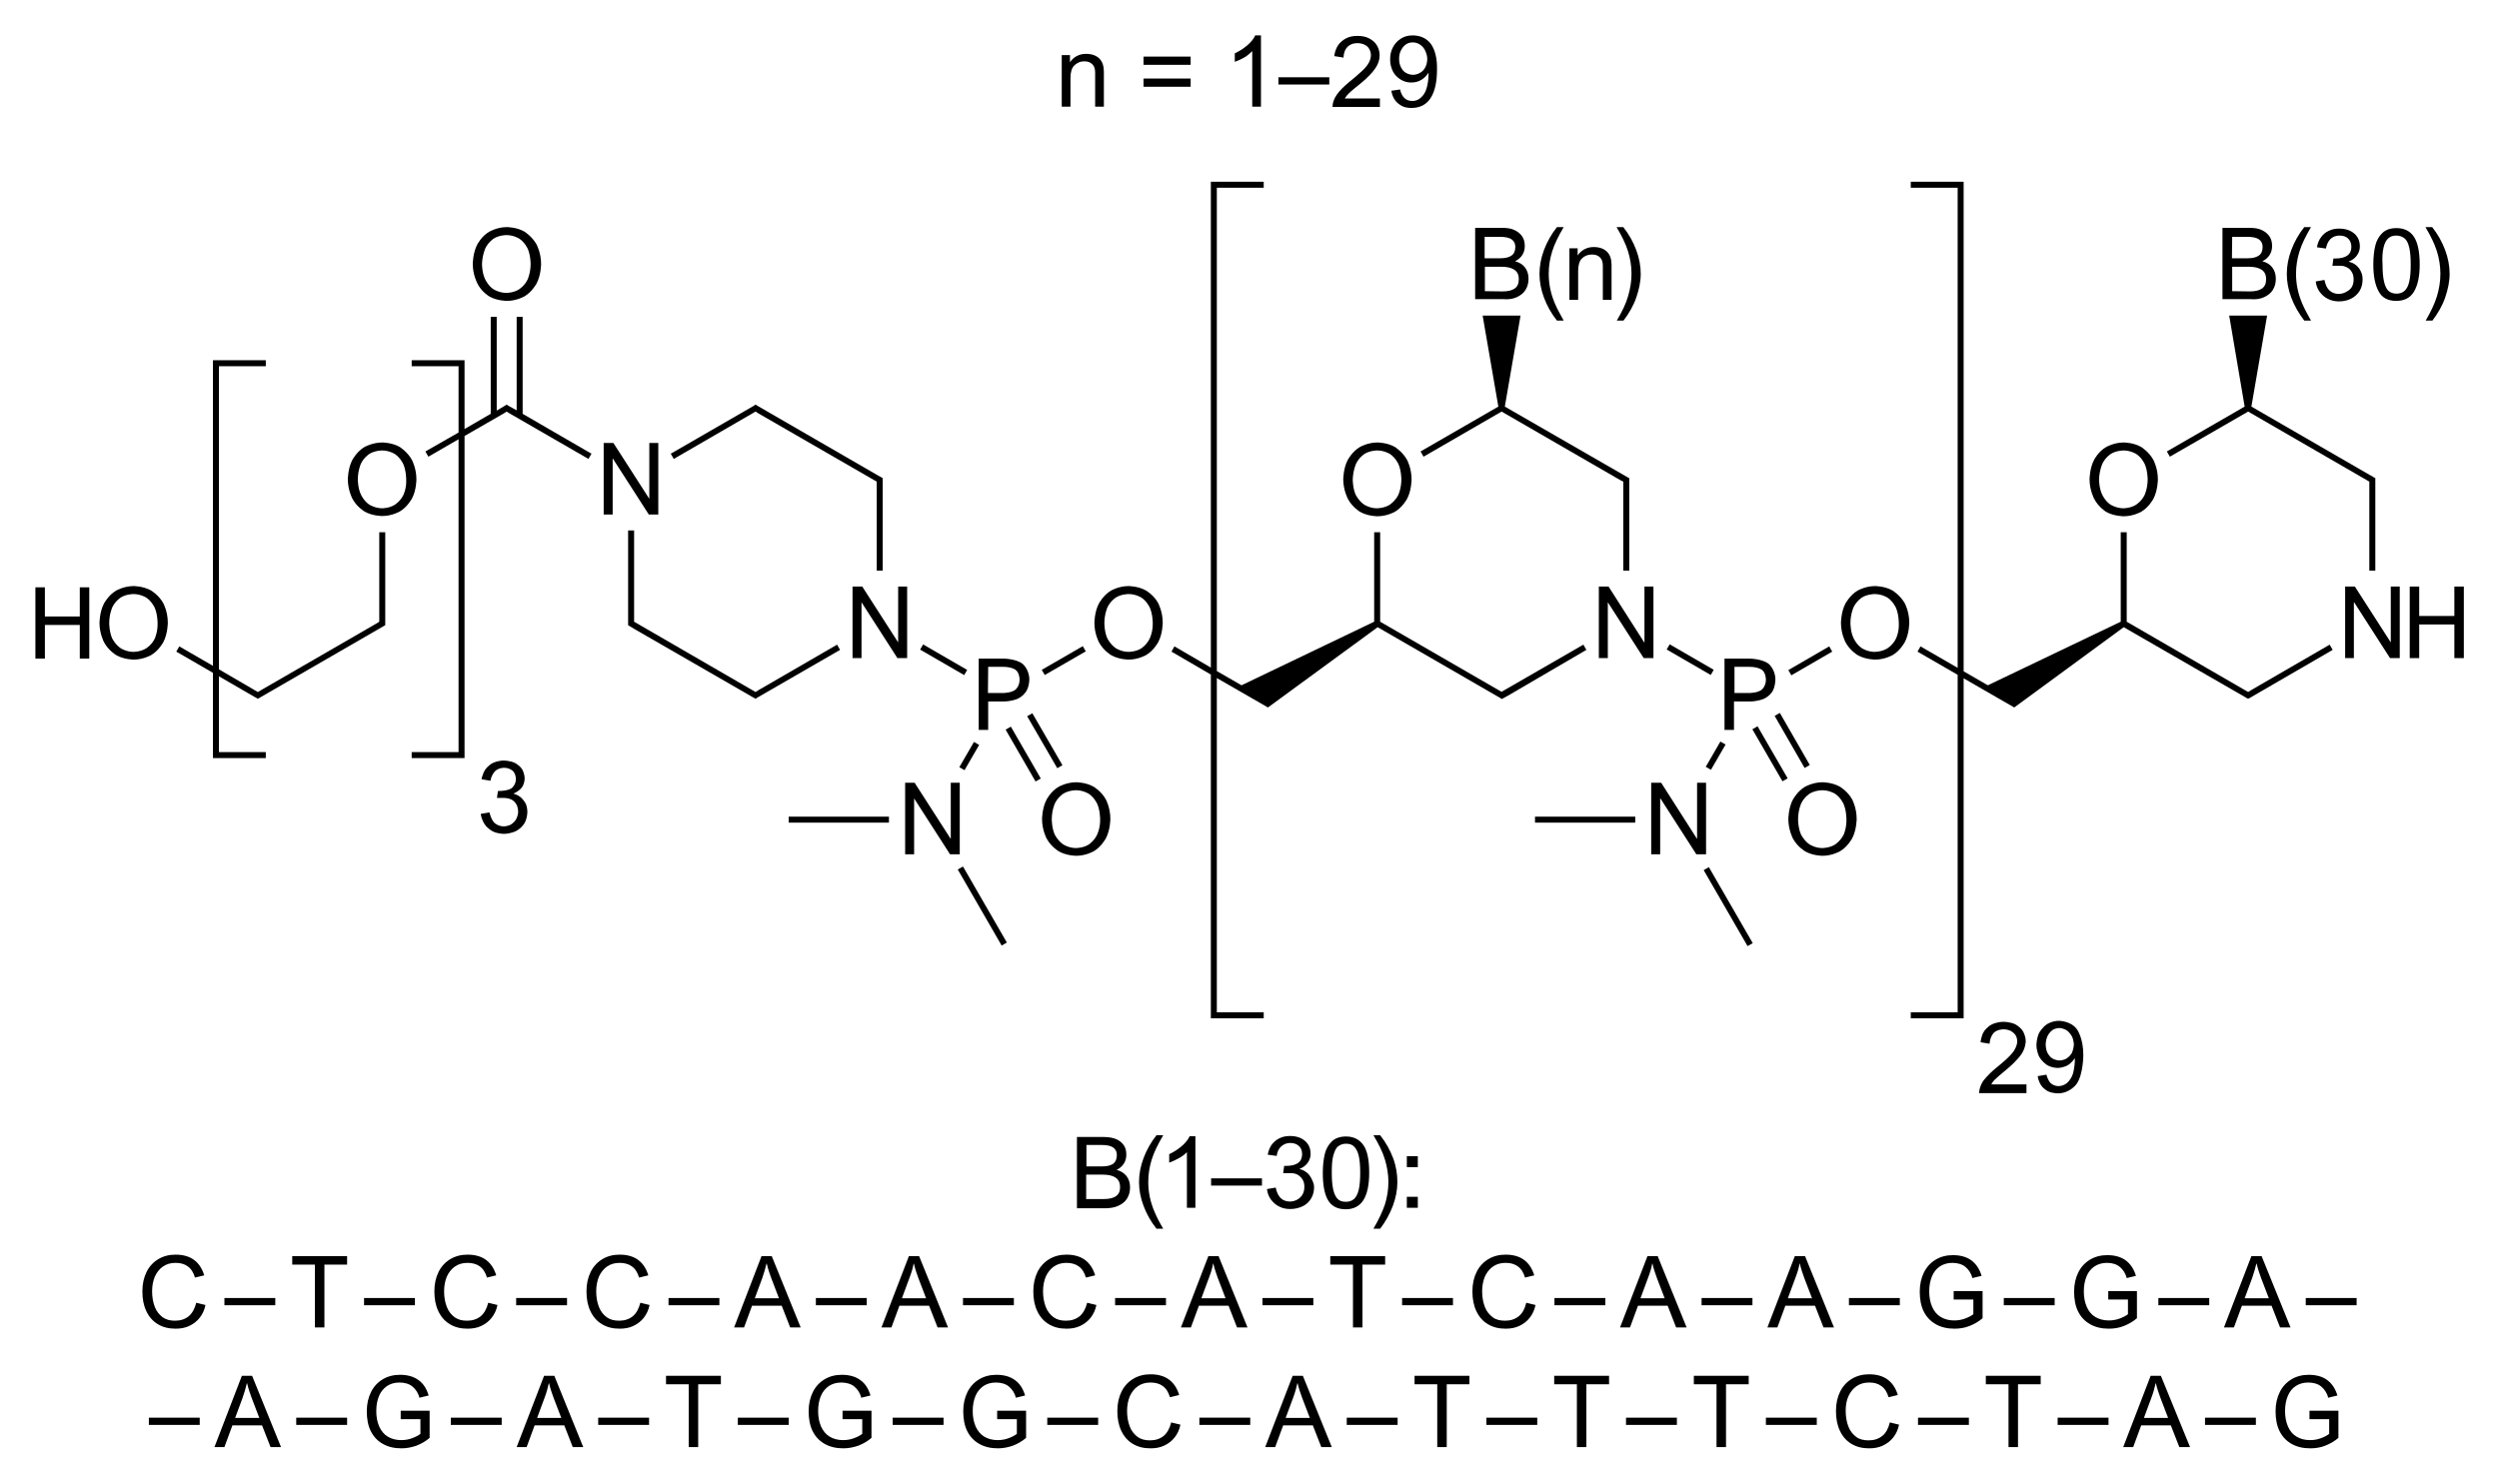 <?xml version="1.0" encoding="UTF-8"?> <!-- Generator: Adobe Illustrator 19.2.1, SVG Export Plug-In . SVG Version: 6.00 Build 0) --> <svg xmlns="http://www.w3.org/2000/svg" xmlns:xlink="http://www.w3.org/1999/xlink" id="Слой_1" x="0px" y="0px" viewBox="0 0 1002.2 595.2" style="enable-background:new 0 0 1002.2 595.2;" xml:space="preserve"> <g> <path d="M908,119.2c1.5-0.7,2.7-1.6,3.5-2.9s1.2-2.7,1.2-4.5s-0.5-3.3-1.4-4.5s-2.2-2-4-2.5c1.2-0.6,2.2-1.4,2.9-2.5 c0.7-1.1,1-2.3,1-3.6c0-1.5-0.3-2.7-1-3.8c-0.7-1.1-1.7-1.9-3.1-2.6s-3.1-0.9-5.2-0.9h-10.6V120h11.2 C904.7,120.2,906.5,119.9,908,119.2z M895.2,95h5.9c2.2,0,3.8,0.3,4.8,1s1.5,1.7,1.5,3c0,1.7-0.5,2.8-1.5,3.5s-2.4,1.1-4.4,1.1 h-6.4L895.2,95L895.2,95z M895.2,116.8V107h6.5c2.4,0,4.1,0.4,5.3,1.2c1.2,0.8,1.8,2,1.8,3.8c0,1.7-0.5,2.9-1.6,3.7s-2.7,1.2-5,1.2 L895.2,116.8L895.2,116.8z"></path> <path d="M924.1,128.6h2.7c-1.4-2.5-2.6-4.7-3.5-6.8c-0.9-2.1-1.5-4.1-1.9-6s-0.6-3.9-0.6-6c0-3.1,0.5-6.1,1.4-9s2.5-6.1,4.6-9.7 h-2.7c-2.3,2.9-4,6-5.2,9.2s-1.8,6.4-1.8,9.6c0,3.1,0.6,6.3,1.8,9.5S921.9,125.7,924.1,128.6z"></path> <path d="M940.9,117.1c-0.9,0.5-1.9,0.8-3,0.8c-1.5,0-2.7-0.5-3.7-1.4s-1.6-2.3-2-4.2l-3.5,0.6c0.2,1.6,0.7,3,1.6,4.2 s1.9,2.1,3.3,2.8s2.8,1,4.4,1c1.9,0,3.5-0.4,4.9-1.1s2.6-1.8,3.4-3.1c0.8-1.3,1.2-2.9,1.2-4.6c0-1.2-0.2-2.2-0.7-3.2 c-0.4-1-1.1-1.8-1.9-2.5s-1.8-1.1-2.9-1.4v-0.1c1.3-0.5,2.4-1.3,3.2-2.4c0.8-1.1,1.2-2.3,1.2-3.6c0-1.4-0.3-2.7-1-3.8 c-0.7-1.1-1.7-1.9-2.9-2.5s-2.8-0.9-4.4-0.9s-3,0.3-4.2,0.9c-1.3,0.6-2.3,1.5-3.1,2.6s-1.4,2.5-1.6,4l3.6,0.5 c0.3-1.6,0.9-2.9,1.8-3.8s2.2-1.4,3.6-1.4c1.5,0,2.7,0.4,3.5,1.2s1.3,1.9,1.3,3.3c0,1.5-0.5,2.7-1.6,3.5s-2.7,1.2-4.9,1.2h-0.7 l-0.4,2.9h3c1.1,0,2,0.2,2.9,0.7c0.8,0.4,1.5,1.1,1.9,1.9c0.5,0.8,0.7,1.8,0.7,2.9s-0.2,2.1-0.7,3S941.8,116.6,940.9,117.1z"></path> <path d="M961,120.7c3.2,0,5.6-1.2,7.1-3.7s2.3-6.1,2.3-10.9c0-5.1-0.8-8.8-2.3-11.1s-3.9-3.5-7-3.5c-2.5,0-4.4,0.7-5.7,2 c-1.4,1.3-2.3,3-2.8,5s-0.8,4.6-0.8,7.6c0,4.6,0.7,8.2,2.1,10.7C955.2,119.4,957.6,120.7,961,120.7z M955.9,99.3 c0.4-1.7,1-2.9,1.9-3.7s1.9-1.1,3.2-1.1c1.3,0,2.4,0.4,3.3,1.1s1.5,2,1.9,3.7s0.6,4,0.6,6.9s-0.2,5.1-0.6,6.8s-1,2.9-1.9,3.7 c-0.8,0.7-1.9,1.1-3.2,1.1c-1.3,0-2.4-0.4-3.2-1.1c-0.8-0.7-1.4-2-1.8-3.7s-0.6-4-0.6-6.8C955.3,103.3,955.5,101,955.9,99.3z"></path> <path d="M972.8,128.6h2.7c2.2-2.9,4-6,5.1-9.2s1.8-6.4,1.8-9.5c0-3.2-0.6-6.4-1.8-9.6c-1.2-3.2-2.9-6.3-5.2-9.2h-2.7 c2.1,3.5,3.7,6.8,4.6,9.7s1.4,5.9,1.4,9s-0.5,6.1-1.4,9.1C976.4,121.8,974.9,125,972.8,128.6z"></path> <path d="M608.3,119.2c1.5-0.7,2.7-1.6,3.5-2.9s1.2-2.7,1.2-4.5s-0.5-3.3-1.4-4.5s-2.2-2-4-2.5c1.2-0.6,2.2-1.4,2.9-2.5s1-2.3,1-3.6 c0-1.5-0.3-2.7-1-3.8s-1.7-1.9-3.1-2.6s-3.1-0.9-5.2-0.9h-10.6V120h11.2C605,120.2,606.8,119.9,608.3,119.2z M595.5,95h5.9 c2.2,0,3.8,0.3,4.8,1s1.5,1.7,1.5,3c0,1.7-0.5,2.8-1.5,3.5s-2.4,1.1-4.4,1.1h-6.4V95H595.5z M595.5,116.8V107h6.5 c2.4,0,4.1,0.4,5.3,1.2s1.8,2,1.8,3.8c0,1.7-0.5,2.9-1.6,3.7s-2.7,1.2-5,1.2L595.5,116.8L595.5,116.8z"></path> <path d="M624.4,128.6h2.7c-1.4-2.5-2.6-4.7-3.5-6.8s-1.5-4.1-1.9-6s-0.6-3.9-0.6-6c0-3.1,0.5-6.1,1.4-9s2.5-6.1,4.6-9.7h-2.7 c-2.3,2.9-4,6-5.2,9.2s-1.8,6.4-1.8,9.6c0,3.1,0.6,6.3,1.8,9.5S622.1,125.7,624.4,128.6z"></path> <path d="M632.9,108.7c0-2.3,0.5-4,1.5-5s2.3-1.6,4.1-1.6c1.4,0,2.4,0.4,3.2,1.2s1.1,1.9,1.1,3.4v13.6h3.5v-14 c0-2.3-0.6-4.1-1.8-5.3s-3-1.9-5.4-1.9c-1.3,0-2.6,0.3-3.7,0.9s-2,1.4-2.7,2.5v-2.9h-3.3v20.7h3.5L632.9,108.7L632.9,108.7z"></path> <path d="M648.4,128.6h2.7c2.2-2.9,4-6,5.1-9.2s1.8-6.4,1.8-9.5c0-3.2-0.6-6.4-1.8-9.6s-2.9-6.3-5.2-9.2h-2.7 c2.1,3.5,3.7,6.8,4.6,9.7s1.4,5.9,1.4,9s-0.5,6.1-1.4,9.1C652.1,121.8,650.5,125,648.4,128.6z"></path> <polygon points="301.8,165.8 301.8,165.8 303,165.1 304.1,165.8 304.1,165.8 351.6,193.2 351.6,194.5 351.6,228.9 354,228.9 354,194.5 354,192.5 354,191.8 351.7,190.5 351.7,190.5 303.8,162.8 303,162.3 302.1,162.9 269,182 270.2,184.1 "></polygon> <rect x="377" y="254.5" transform="matrix(0.501 -0.866 0.866 0.501 -40.271 459.569)" width="2.4" height="20.4"></rect> <rect x="417.1" y="263.9" transform="matrix(0.866 -0.5 0.5 0.866 -75.369 248.72)" width="19" height="2.4"></rect> <rect x="382.7" y="302.2" transform="matrix(0.501 -0.866 0.866 0.501 -68.702 487.773)" width="11.7" height="2.4"></rect> <polygon points="384.1,348.8 401.7,379.3 403.8,378.1 386.2,347.6 "></polygon> <rect x="316.3" y="327.6" width="40.2" height="2.4"></rect> <polygon points="403.3,292.7 415.3,313.5 417.4,312.3 405.4,291.5 "></polygon> <rect x="418" y="285.2" transform="matrix(0.865 -0.501 0.501 0.865 -92.522 250.038)" width="2.4" height="24.1"></rect> <polygon points="602.2,165.1 649.8,192.6 649.8,192.6 651,193.2 651,194.5 651,228.9 653.4,228.9 653.4,194.5 653.4,192.5 653.4,191.8 652.8,191.5 652.8,191.5 603.5,163.1 609.8,126.6 594.6,126.6 600.9,163.1 569.7,181.1 570.9,183.2 "></polygon> <path d="M636.2,260.7l-1.2-2.1l-32.8,18.9l-1.1-0.6l0,0l-47.6-27.5v-35.9h-2.4v35.9l-53.2,25.5l-9.9-5.7V75.3h18.8v-2.4h-21.2 v194.9l-14.6-8.5l-1.2,2.1l15.8,9.2v137.9h21.2v-2.4H488V272l13.9,8l0,0l6.6,3.8l44-32.2l49,28.3l0.8,0.5l2.4-1.3l0,0L636.2,260.7z M552.4,250.1L552.4,250.1L552.4,250.1L552.4,250.1z"></path> <rect x="676.3" y="254.5" transform="matrix(0.501 -0.866 0.866 0.501 109.185 718.717)" width="2.4" height="20.4"></rect> <polygon points="734.8,261.4 733.6,259.3 717.2,268.8 718.4,270.9 "></polygon> <rect x="682" y="302.2" transform="matrix(0.501 -0.866 0.866 0.501 80.695 746.814)" width="11.7" height="2.4"></rect> <rect x="691.9" y="345.8" transform="matrix(0.866 -0.5 0.5 0.866 -88.842 395.538)" width="2.4" height="35.2"></rect> <rect x="615.6" y="327.6" width="40.2" height="2.4"></rect> <rect x="708.3" y="290.4" transform="matrix(0.866 -0.501 0.501 0.866 -56.107 395.924)" width="2.4" height="24.1"></rect> <rect x="717.3" y="285.2" transform="matrix(0.867 -0.499 0.499 0.867 -52.511 397.844)" width="2.4" height="24.1"></rect> <polygon points="901.6,165.1 950.2,193.2 950.2,194.5 950.2,228.9 952.6,228.9 952.6,194.5 952.6,192.5 952.6,191.8 952,191.5 952,191.5 951.6,191.2 950.3,190.5 950.3,190.5 902.9,163.1 909.2,126.6 894,126.6 900.2,163.1 869,181.1 870.2,183.2 "></polygon> <polygon points="902.7,276.9 902.7,276.9 901.6,277.6 900.4,276.9 900.4,276.9 852.9,249.4 852.9,213.5 850.5,213.5 850.5,249.4 797.2,274.9 787.5,269.3 787.5,72.9 766.3,72.9 766.3,75.3 785.1,75.3 785.1,267.9 770.2,259.3 769,261.4 785.1,270.7 785.1,406.1 766.3,406.1 766.3,408.5 787.5,408.5 787.5,272.1 794.6,276.2 794.6,276.2 807.8,283.8 851.7,251.6 901,280 901,280 901.6,280.3 902.2,280 902.2,280 935.5,260.7 934.3,258.6 "></polygon> <polygon points="209.6,127.1 207.2,127.1 207.2,164.6 204.1,162.9 203.2,162.3 202.4,162.8 199.2,164.7 199.2,127.1 196.8,127.1 196.8,166 186.3,172.1 186.3,144.5 165.1,144.5 165.1,146.9 183.9,146.9 183.9,173.5 170.6,181.1 171.8,183.2 183.9,176.2 183.9,301.7 165.1,301.7 165.1,304.1 186.3,304.1 186.3,174.9 202.1,165.8 202.1,165.8 203.2,165.1 204.3,165.8 204.3,165.8 236,184.1 237.2,182 209.6,166 "></polygon> <polygon points="152.1,248.1 152.1,249.4 151,250.1 151,250.1 104.6,276.9 104.6,276.9 103.4,277.6 87.8,268.5 87.8,146.9 106.6,146.9 106.6,144.5 85.4,144.5 85.4,267.1 71.9,259.3 70.7,261.4 85.4,269.9 85.4,304.1 106.6,304.1 106.6,301.7 87.8,301.7 87.8,271.3 101.1,279 101.1,279 103.4,280.3 104.3,279.8 153.8,251.2 154.5,250.8 154.5,250.1 154.5,248.1 154.5,213.5 152.1,213.5 "></polygon> <polygon points="264,206.4 264,177.7 260.4,177.7 260.4,200.1 260.4,200.1 246,177.7 242.1,177.7 242.1,206.4 245.7,206.4 245.7,184 245.8,184 260.2,206.4 "></polygon> <polygon points="335.7,258.6 304.1,276.9 304.1,276.9 303,277.6 301.8,276.9 301.8,276.9 254.3,249.4 254.3,248.1 254.3,212.8 251.9,212.8 251.9,248.1 251.9,250.1 251.9,250.8 254.2,252.2 254.2,252.2 302.1,279.8 303,280.3 303.8,279.8 336.9,260.7 "></polygon> <polygon points="363.8,235.3 360.2,235.3 360.2,257.7 360.2,257.7 345.8,235.3 341.9,235.3 341.9,264 345.5,264 345.5,241.6 345.5,241.6 359.9,264 363.8,264 "></polygon> <path d="M396.3,281.4h6c3.3,0,5.6-1,5.6-1c2.4-1,3.6-3,3.6-3c1.3-2,1.3-4.8,1.3-4.8c0-4.1-2.7-6.3-2.7-6.3 c-2.7-2.1-7.7-2.1-7.7-2.1h-9.9v28.6h3.8L396.3,281.4L396.3,281.4z M396.3,267.5h6c3.4,0,5,1.2,5,1.2c1.6,1.2,1.6,3.9,1.6,3.9 c0,2.7-1.6,4-1.6,4c-1.6,1.4-5,1.4-5,1.4h-6.1L396.3,267.5L396.3,267.5z"></path> <path d="M459.6,236.9c-3.1-1.8-7-1.8-7-1.8c-3.9,0-7,1.8-7,1.8c-3.1,1.8-4.9,5.2-4.9,5.2c-1.8,3.4-1.8,7.8-1.8,7.8 c0,4.3,1.8,7.7,1.8,7.7c1.8,3.4,4.9,5.2,4.9,5.2c3.1,1.8,7,1.8,7,1.8c3.9,0,7-1.8,7-1.8c3.1-1.8,4.9-5.2,4.9-5.2 c1.8-3.4,1.8-7.8,1.8-7.8c0-4.5-1.8-7.8-1.8-7.8C462.8,238.7,459.6,236.9,459.6,236.9z M461.1,256.1c-1.2,2.6-3.4,4-3.4,4 c-2.2,1.4-5.1,1.4-5.1,1.4c-2.8,0-5-1.4-5-1.4c-2.2-1.4-3.5-4-3.5-4c-1.2-2.6-1.2-6.1-1.2-6.1c0-3.6,1.2-6.3,1.2-6.3 c1.2-2.6,3.4-4,3.4-4c2.2-1.4,5.1-1.4,5.1-1.4c2.9,0,5.1,1.4,5.1,1.4c2.2,1.4,3.4,4,3.4,4c1.2,2.6,1.2,6.2,1.2,6.2 C462.4,253.5,461.1,256.1,461.1,256.1z"></path> <polygon points="384.9,314 381.3,314 381.3,336.4 381.2,336.4 366.8,314 363,314 363,342.7 366.6,342.7 366.6,320.3 366.6,320.3 381,342.7 384.9,342.7 "></polygon> <path d="M438.6,315.6c-3.1-1.8-7-1.8-7-1.8c-3.9,0-7,1.8-7,1.8c-3.2,1.8-4.9,5.2-4.9,5.2c-1.8,3.4-1.8,7.8-1.8,7.8 c0,4.3,1.8,7.7,1.8,7.7c1.8,3.4,4.9,5.2,4.9,5.2c3.1,1.8,7,1.8,7,1.8c3.9,0,7-1.8,7-1.8c3.1-1.8,4.9-5.2,4.9-5.2 c1.8-3.4,1.8-7.8,1.8-7.8c0-4.5-1.8-7.8-1.8-7.8C441.7,317.4,438.6,315.6,438.6,315.6z M440,334.8c-1.2,2.6-3.4,4-3.4,4 c-2.2,1.4-5.1,1.4-5.1,1.4c-2.8,0-5-1.4-5-1.4c-2.2-1.4-3.5-4-3.5-4c-1.2-2.6-1.2-6.1-1.2-6.1c0-3.6,1.2-6.3,1.2-6.3 c1.2-2.6,3.4-4,3.4-4c2.2-1.4,5.1-1.4,5.1-1.4c2.9,0,5.1,1.4,5.1,1.4c2.2,1.4,3.4,4,3.4,4c1.2,2.6,1.2,6.2,1.2,6.2 C441.3,332.2,440,334.8,440,334.8z"></path> <path d="M545.4,205.3c3.1,1.8,7,1.8,7,1.8c3.9,0,7-1.8,7-1.8c3.1-1.8,4.9-5.2,4.9-5.2c1.8-3.4,1.8-7.8,1.8-7.8 c0-4.5-1.8-7.8-1.8-7.8c-1.8-3.3-4.9-5.2-4.9-5.2c-3.1-1.8-7-1.8-7-1.8c-3.9,0-7,1.8-7,1.8c-3.1,1.8-4.9,5.2-4.9,5.2 c-1.8,3.4-1.8,7.8-1.8,7.8c0,4.3,1.8,7.7,1.8,7.7C542.2,203.4,545.4,205.3,545.4,205.3z M543.8,186.1c1.2-2.6,3.4-4,3.4-4 c2.2-1.4,5.1-1.4,5.1-1.4c2.9,0,5.1,1.4,5.1,1.4c2.2,1.4,3.4,4,3.4,4c1.2,2.6,1.2,6.2,1.2,6.2c0,3.6-1.2,6.2-1.2,6.2 c-1.3,2.6-3.5,4-3.5,4c-2.2,1.4-5.1,1.4-5.1,1.4c-2.8,0-5-1.4-5-1.4c-2.2-1.4-3.5-4-3.5-4c-1.2-2.6-1.2-6.1-1.2-6.1 C542.6,188.8,543.8,186.1,543.8,186.1z"></path> <polygon points="663.1,235.3 659.5,235.3 659.5,257.7 659.4,257.7 645.1,235.3 641.2,235.3 641.2,264 644.8,264 644.8,241.6 644.8,241.6 659.2,264 663.1,264 "></polygon> <path d="M695.6,281.4h6c3.3,0,5.6-1,5.6-1c2.4-1,3.6-3,3.6-3c1.2-2,1.2-4.8,1.2-4.8c0-4.1-2.7-6.3-2.7-6.3 c-2.7-2.1-7.8-2.1-7.8-2.1h-9.9v28.6h3.8v-11.4H695.6z M695.6,267.5h6c3.4,0,5,1.2,5,1.2c1.6,1.2,1.6,3.9,1.6,3.9 c0,2.7-1.6,4-1.6,4c-1.6,1.4-5,1.4-5,1.4h-6V267.5z"></path> <path d="M759,236.9c-3.1-1.8-7-1.8-7-1.8c-3.9,0-7,1.8-7,1.8c-3.1,1.8-4.9,5.2-4.9,5.2c-1.8,3.4-1.8,7.8-1.8,7.8 c0,4.3,1.8,7.7,1.8,7.7c1.8,3.4,4.9,5.2,4.9,5.2c3.1,1.8,7,1.8,7,1.8c3.9,0,7-1.8,7-1.8c3.1-1.8,4.9-5.2,4.9-5.2 c1.8-3.4,1.8-7.8,1.8-7.8c0-4.5-1.8-7.8-1.8-7.8C762,238.7,759,236.9,759,236.9z M760.4,256.1c-1.2,2.6-3.5,4-3.5,4 c-2.2,1.4-5.1,1.4-5.1,1.4c-2.8,0-5-1.4-5-1.4c-2.2-1.4-3.4-4-3.4-4c-1.3-2.6-1.3-6.1-1.3-6.1c0-3.6,1.2-6.3,1.2-6.3 c1.2-2.6,3.4-4,3.4-4c2.2-1.4,5.1-1.4,5.1-1.4c2.9,0,5.1,1.4,5.1,1.4c2.2,1.4,3.4,4,3.4,4c1.2,2.6,1.2,6.2,1.2,6.2 C761.7,253.5,760.4,256.1,760.4,256.1z"></path> <polygon points="684.2,314 680.6,314 680.6,336.4 680.5,336.4 666.2,314 662.2,314 662.2,342.7 665.8,342.7 665.8,320.3 665.9,320.3 680.3,342.7 684.2,342.7 "></polygon> <path d="M737.9,315.6c-3.1-1.8-7-1.8-7-1.8c-3.9,0-7,1.8-7,1.8c-3.1,1.8-4.9,5.2-4.9,5.2c-1.8,3.4-1.8,7.8-1.8,7.8 c0,4.3,1.8,7.7,1.8,7.7c1.8,3.4,4.9,5.2,4.9,5.2c3.1,1.8,7,1.8,7,1.8c3.9,0,7-1.8,7-1.8c3.1-1.8,4.9-5.2,4.9-5.2 c1.8-3.4,1.8-7.8,1.8-7.8c0-4.5-1.8-7.8-1.8-7.8C741,317.4,737.9,315.6,737.9,315.6z M739.4,334.8c-1.3,2.6-3.5,4-3.5,4 c-2.2,1.4-5.1,1.4-5.1,1.4c-2.8,0-5-1.4-5-1.4c-2.2-1.4-3.5-4-3.5-4c-1.2-2.6-1.2-6.1-1.2-6.1c0-3.6,1.2-6.3,1.2-6.3 c1.2-2.6,3.4-4,3.4-4c2.2-1.4,5.1-1.4,5.1-1.4c2.9,0,5.1,1.4,5.1,1.4c2.2,1.4,3.4,4,3.4,4c1.2,2.6,1.2,6.2,1.2,6.2 C740.6,332.2,739.4,334.8,739.4,334.8z"></path> <path d="M844.6,205.3c3.1,1.8,7.1,1.8,7.1,1.8c3.9,0,7-1.8,7-1.8c3.1-1.8,4.9-5.2,4.9-5.2c1.8-3.4,1.8-7.8,1.8-7.8 c0-4.5-1.8-7.8-1.8-7.8c-1.8-3.3-4.9-5.2-4.9-5.2c-3.1-1.8-7-1.8-7-1.8c-3.9,0-7,1.8-7,1.8c-3.2,1.8-4.9,5.2-4.9,5.2 c-1.8,3.4-1.8,7.8-1.8,7.8c0,4.3,1.8,7.7,1.8,7.7C841.5,203.4,844.6,205.3,844.6,205.3z M843.1,186.1c1.2-2.6,3.4-4,3.4-4 c2.2-1.4,5.1-1.4,5.1-1.4c2.9,0,5.1,1.4,5.1,1.4c2.2,1.4,3.4,4,3.4,4c1.2,2.6,1.2,6.2,1.2,6.2c0,3.6-1.2,6.2-1.2,6.2 c-1.2,2.6-3.5,4-3.5,4c-2.2,1.4-5,1.4-5,1.4c-2.8,0-5.1-1.4-5.1-1.4c-2.2-1.4-3.4-4-3.4-4c-1.3-2.6-1.3-6.1-1.3-6.1 C841.9,188.8,843.1,186.1,843.1,186.1z"></path> <polygon points="958.8,257.7 958.8,257.7 944.4,235.3 940.5,235.3 940.5,264 944,264 944,241.6 944.1,241.6 958.5,264 962.4,264 962.4,235.3 958.8,235.3 "></polygon> <polygon points="984.3,235.3 984.3,247.1 970.2,247.1 970.2,235.3 966.4,235.3 966.4,264 970.2,264 970.2,250.5 984.3,250.5 984.3,264 988.1,264 988.1,235.3 "></polygon> <path d="M167,192.3c0-4.5-1.8-7.8-1.8-7.8c-1.8-3.3-4.9-5.2-4.9-5.2c-3.1-1.8-7-1.8-7-1.8c-3.9,0-7.1,1.8-7.1,1.8 c-3.1,1.8-4.9,5.2-4.9,5.2c-1.8,3.4-1.8,7.8-1.8,7.8c0,4.3,1.8,7.7,1.8,7.7c1.8,3.4,4.9,5.2,4.9,5.2c3.1,1.8,7.1,1.8,7.1,1.8 c3.9,0,7-1.8,7-1.8c3.1-1.8,4.9-5.2,4.9-5.2C167,196.7,167,192.3,167,192.3z M161.8,198.5c-1.2,2.6-3.5,4-3.5,4 c-2.2,1.4-5,1.4-5,1.4c-2.8,0-5.1-1.4-5.1-1.4c-2.2-1.4-3.4-4-3.4-4c-1.3-2.6-1.3-6.1-1.3-6.1c0-3.6,1.2-6.3,1.2-6.3 c1.2-2.6,3.4-4,3.4-4c2.2-1.4,5.1-1.4,5.1-1.4c2.9,0,5.1,1.4,5.1,1.4c2.2,1.4,3.4,4,3.4,4c1.2,2.6,1.2,6.2,1.2,6.2 C163.1,195.9,161.8,198.5,161.8,198.5z"></path> <path d="M196.2,118.9c3.1,1.8,7.1,1.8,7.1,1.8c3.9,0,7-1.8,7-1.8c3.1-1.8,4.9-5.2,4.9-5.2c1.8-3.4,1.8-7.8,1.8-7.8 c0-4.5-1.8-7.8-1.8-7.8c-1.8-3.3-4.9-5.2-4.9-5.2c-3.1-1.8-7-1.8-7-1.8c-3.9,0-7,1.8-7,1.8c-3.2,1.8-4.9,5.2-4.9,5.2 c-1.8,3.4-1.8,7.8-1.8,7.8c0,4.3,1.8,7.7,1.8,7.7C193,117,196.2,118.9,196.2,118.9z M194.6,99.7c1.2-2.6,3.4-4,3.4-4 c2.2-1.4,5.1-1.4,5.1-1.4c2.9,0,5.1,1.4,5.1,1.4c2.2,1.4,3.4,4,3.4,4c1.2,2.6,1.2,6.2,1.2,6.2c0,3.6-1.2,6.2-1.2,6.2 c-1.2,2.6-3.5,4-3.5,4c-2.2,1.4-5,1.4-5,1.4c-2.8,0-5.1-1.4-5.1-1.4c-2.2-1.4-3.4-4-3.4-4c-1.3-2.6-1.3-6.1-1.3-6.1 C193.4,102.4,194.6,99.7,194.6,99.7z"></path> <path d="M60.6,236.9c-3.1-1.8-7-1.8-7-1.8c-3.9,0-7,1.8-7,1.8c-3.1,1.8-4.9,5.2-4.9,5.2c-1.8,3.4-1.8,7.8-1.8,7.8 c0,4.3,1.8,7.7,1.8,7.7c1.8,3.4,4.9,5.2,4.9,5.2c3.1,1.8,7,1.8,7,1.8c3.9,0,7-1.8,7-1.8c3.1-1.8,4.9-5.2,4.9-5.2 c1.8-3.4,1.8-7.8,1.8-7.8c0-4.5-1.8-7.8-1.8-7.8C63.7,238.7,60.6,236.9,60.6,236.9z M62.1,256.1c-1.2,2.6-3.5,4-3.5,4 c-2.2,1.4-5.1,1.4-5.1,1.4c-2.8,0-5-1.4-5-1.4c-2.2-1.4-3.5-4-3.5-4c-1.2-2.6-1.2-6.1-1.2-6.1c0-3.6,1.2-6.3,1.2-6.3 c1.2-2.6,3.4-4,3.4-4c2.2-1.4,5.1-1.4,5.1-1.4c2.9,0,5.1,1.4,5.1,1.4c2.2,1.4,3.4,4,3.4,4c1.2,2.6,1.2,6.2,1.2,6.2 C63.3,253.5,62.1,256.1,62.1,256.1z"></path> <polygon points="32,247.3 18,247.3 18,235.6 14.2,235.6 14.2,264.2 18,264.2 18,250.7 32,250.7 32,264.2 35.8,264.2 35.8,235.6 32,235.6 "></polygon> <path d="M208.8,319.8c-1.2-1-2.8-1.4-2.8-1.4v-0.1c2-0.8,3.2-2.3,3.2-2.3c1.2-1.6,1.2-3.6,1.2-3.6c0-2.2-1-3.8-1-3.8 c-1-1.6-3-2.6-3-2.6c-1.9-0.9-4.4-0.9-4.4-0.9c-2.3,0-4.2,0.9-4.2,0.9c-1.9,0.9-3.1,2.6-3.1,2.6c-1.2,1.7-1.6,4-1.6,4l3.6,0.6 c0.4-2.4,1.8-3.8,1.8-3.8c1.4-1.4,3.6-1.4,3.6-1.4c2.2,0,3.5,1.2,3.5,1.2c1.3,1.2,1.3,3.3,1.3,3.3c0,2.3-1.6,3.6-1.6,3.6 c-1.6,1.2-4.9,1.2-4.9,1.2h-0.7l-0.4,2.8h3c1.6,0,2.9,0.7,2.9,0.7c1.2,0.6,1.9,1.9,1.9,1.9c0.7,1.2,0.7,2.9,0.7,2.9 c0,1.6-0.8,3-0.8,3c-0.7,1.3-2,2.1-2,2.1c-1.3,0.8-3,0.8-3,0.8c-2.2,0-3.7-1.4-3.7-1.4c-1.4-1.4-2-4.2-2-4.2l-3.5,0.6 c0.3,2.4,1.6,4.2,1.6,4.2c1.2,1.8,3.2,2.8,3.2,2.8c2,1,4.4,1,4.4,1c2.8,0,4.9-1.1,4.9-1.1c2.2-1.1,3.4-3.1,3.4-3.1 c1.2-2,1.2-4.6,1.2-4.6c0-1.8-0.6-3.2-0.6-3.2C210,320.8,208.8,319.8,208.8,319.8z"></path> <path d="M800.1,433c1-1,2.5-2.2,2.5-2.2l2.6-2.2c3.6-3,5.4-5.6,5.4-5.6c1.8-2.6,1.8-5.3,1.8-5.3c0-2.2-1.1-4-1.1-4 c-1.1-1.8-3.1-2.8-3.1-2.8c-2-1-4.7-1-4.7-1c-2.6,0-4.6,1-4.6,1c-2,1-3.2,2.8-3.2,2.8c-1.2,1.8-1.4,4.4-1.4,4.4l3.6,0.6 c0.2-2.8,1.6-4.3,1.6-4.3c1.4-1.5,4-1.5,4-1.5c1.5,0,2.8,0.6,2.8,0.6c1.2,0.6,2,1.7,2,1.7c0.7,1.1,0.7,2.5,0.7,2.5 c0,2-1.5,4.1-1.5,4.1c-1.5,2.1-4.8,4.8-4.8,4.8l-2.3,1.9c-3.4,2.8-5.1,5.2-5.1,5.2c-1.6,2.4-1.6,4.8-1.6,4.8h19V435h-14.1 C799.1,433.9,800.1,433,800.1,433z"></path> <path d="M825.7,409.5c-2.6,0-4.7,1.3-4.7,1.3c-2,1.3-3.2,3.5-3.2,3.5c-1.1,2.2-1.1,4.9-1.1,4.9c0,2.6,1.1,4.7,1.1,4.7 c1.2,2.1,3.1,3.3,3.1,3.3c1.9,1.2,4.2,1.2,4.2,1.2c2.2,0,4-1,4-1c1.8-1,2.9-2.8,2.9-2.8h0.1v0.4c0,3.3-0.8,5.8-0.8,5.8 c-0.8,2.4-2.3,3.6-2.3,3.6c-1.5,1.3-3.4,1.3-3.4,1.3c-2,0-3.2-1.2-3.2-1.2c-1.2-1.2-1.7-3.4-1.7-3.4l-3.5,0.6 c0.3,2.2,1.4,3.7,1.4,3.7c1.1,1.6,2.8,2.4,2.8,2.4c1.7,0.8,3.9,0.8,3.9,0.8c5,0,7.6-3.9,7.6-3.9c2.6-3.9,2.6-11.5,2.6-11.5 c0-6.8-2.5-10.2-2.5-10.2C830.6,409.5,825.7,409.5,825.7,409.5z M830.9,422.4c-0.8,1.4-2.1,2.2-2.1,2.2c-1.3,0.8-2.8,0.8-2.8,0.8 c-1.6,0-2.9-0.8-2.9-0.8c-1.3-0.8-2-2.3-2-2.3c-0.7-1.4-0.7-3.3-0.7-3.3c0-1.8,0.7-3.3,0.7-3.3c0.7-1.5,1.9-2.4,1.9-2.4 c1.2-0.9,2.8-0.9,2.8-0.9c1.6,0,3,0.9,3,0.9c1.3,0.9,2.1,2.4,2.1,2.4c0.8,1.6,0.8,3.4,0.8,3.4C831.6,420.9,830.9,422.4,830.9,422.4 z"></path> </g> <g> <path d="M434.9,24.6c1.4,0,2.4,0.4,3.2,1.2s1.1,1.9,1.1,3.4v13.6h3.5v-14c0-2.3-0.6-4.1-1.8-5.3s-3-1.9-5.4-1.9 c-1.3,0-2.6,0.3-3.7,0.9s-2,1.4-2.7,2.5v-2.9h-3.3v20.7h3.5V31.3c0-2.3,0.5-4,1.5-5S433.1,24.6,434.9,24.6z"></path> <rect x="458.6" y="22.7" width="18.9" height="3.3"></rect> <rect x="458.6" y="31.5" width="18.9" height="3.3"></rect> <path d="M502.2,20.5v22.3h3.5V14.2h-2.3c-0.6,1.3-1.6,2.6-3.1,3.9s-3.2,2.4-5.1,3.3v3.4c1.4-0.5,2.7-1.1,3.9-1.8 S501.3,21.4,502.2,20.5z"></path> <rect x="512.7" y="31" width="20.4" height="2.9"></rect> <path d="M543.5,30.9l-2.3,1.9c-2.3,1.9-4,3.6-5.1,5.2s-1.7,3.2-1.7,4.9h19v-3.4h-14.1c0.4-0.7,1-1.4,1.6-2s1.5-1.4,2.5-2.2l2.7-2.2 c2.4-2,4.2-3.9,5.4-5.6s1.8-3.5,1.8-5.3c0-1.5-0.4-2.8-1.1-4s-1.8-2.1-3.1-2.8c-1.3-0.7-2.9-1-4.7-1s-3.3,0.3-4.6,1 c-1.3,0.7-2.4,1.6-3.2,2.8s-1.3,2.7-1.5,4.3l3.7,0.6c0.1-1.9,0.6-3.3,1.6-4.3s2.3-1.5,4-1.5c1,0,1.9,0.2,2.8,0.6s1.5,1,1.9,1.7 s0.7,1.6,0.7,2.5c0,1.3-0.5,2.7-1.5,4.1S545.7,29,543.5,30.9z"></path> <path d="M573.9,17.7c-1.7-2.3-4.2-3.5-7.4-3.5c-1.8,0-3.3,0.4-4.7,1.3c-1.4,0.9-2.4,2-3.2,3.5s-1.1,3.1-1.1,4.9 c0,1.7,0.4,3.3,1.1,4.7s1.8,2.5,3.1,3.3c1.3,0.8,2.7,1.2,4.2,1.2s2.8-0.3,4-1c1.2-0.7,2.1-1.6,2.9-2.8h0.1v0.4 c0,2.2-0.3,4.1-0.8,5.8s-1.3,2.8-2.3,3.7s-2.1,1.3-3.4,1.3c-1.3,0-2.4-0.4-3.2-1.2s-1.4-1.9-1.7-3.4l-3.5,0.5 c0.2,1.4,0.7,2.7,1.4,3.7s1.7,1.8,2.8,2.4s2.5,0.8,3.9,0.8c3.3,0,5.9-1.3,7.6-3.9s2.6-6.4,2.6-11.5C576.4,23.4,575.5,20,573.9,17.7 z M571.6,27c-0.5,1-1.2,1.7-2.1,2.2s-1.8,0.8-2.8,0.8c-1.1,0-2-0.3-2.9-0.8s-1.5-1.3-2-2.3s-0.7-2.1-0.7-3.3c0-1.2,0.2-2.3,0.7-3.3 s1.1-1.8,1.9-2.4s1.8-0.9,2.8-0.9c1.1,0,2.1,0.3,3,0.9s1.6,1.4,2.1,2.5s0.8,2.2,0.8,3.4C572.3,25,572.1,26.1,571.6,27z"></path> </g> <g> <path d="M451.7,463.2c0,1.3-0.3,2.5-1,3.6c-0.7,1.1-1.7,1.9-2.9,2.5c1.7,0.4,3,1.3,4,2.5c0.9,1.2,1.4,2.7,1.4,4.5 c0,1.7-0.4,3.2-1.2,4.5s-2,2.2-3.5,2.9c-1.5,0.7-3.3,1-5.4,1h-11.2v-28.6h10.6c2.1,0,3.8,0.3,5.2,0.9s2.4,1.5,3.1,2.6 C451.4,460.5,451.7,461.7,451.7,463.2z M447.9,463.3c0-1.3-0.5-2.3-1.5-3c-1-0.7-2.6-1-4.8-1h-5.9v8.6h6.4c2,0,3.4-0.4,4.4-1.1 C447.4,466.1,447.9,464.9,447.9,463.3z M449.2,476.2c0-1.7-0.6-3-1.8-3.8c-1.2-0.8-2.9-1.2-5.3-1.2h-6.5v9.8h7c2.3,0,3.9-0.4,5-1.2 S449.2,477.9,449.2,476.2z"></path> <path d="M460.5,474.1c0,2.1,0.2,4.1,0.6,6c0.4,1.9,1,3.9,1.9,6c0.9,2.1,2,4.3,3.5,6.8h-2.7c-2.3-2.9-4-6-5.2-9.2s-1.8-6.4-1.8-9.5 c0-3.2,0.6-6.4,1.8-9.6c1.2-3.2,2.9-6.3,5.2-9.2h2.7c-2.1,3.6-3.7,6.8-4.6,9.7C461,468,460.5,471,460.5,474.1z"></path> <path d="M479.5,484.5H476v-22.3c-0.9,0.9-1.9,1.7-3.2,2.4s-2.5,1.3-3.9,1.8v-3.4c1.9-0.9,3.6-2,5.1-3.3c1.5-1.3,2.5-2.6,3.1-3.9 h2.3V484.5z"></path> <path d="M506.1,475.6h-20.4v-2.9h20.4V475.6z"></path> <path d="M527,476.2c0,1.7-0.4,3.3-1.2,4.6s-1.9,2.4-3.4,3.1s-3.1,1.1-5,1.1c-1.6,0-3.1-0.3-4.4-1c-1.3-0.6-2.4-1.6-3.3-2.8 s-1.4-2.6-1.6-4.2l3.5-0.6c0.4,1.9,1.1,3.3,2,4.2s2.2,1.4,3.7,1.4c1.1,0,2.1-0.3,3-0.8s1.6-1.2,2.1-2.1s0.7-1.9,0.7-3 s-0.2-2.1-0.7-2.9s-1.1-1.4-1.9-1.9s-1.8-0.7-2.9-0.7h-3l0.4-2.9h0.7c2.2,0,3.8-0.4,4.9-1.2s1.6-2,1.6-3.5c0-1.4-0.4-2.5-1.3-3.3 s-2-1.2-3.5-1.2c-1.4,0-2.6,0.5-3.6,1.4s-1.6,2.2-1.8,3.8l-3.6-0.5c0.3-1.5,0.8-2.9,1.6-4s1.9-2,3.1-2.6s2.7-0.9,4.2-0.9 c1.7,0,3.2,0.3,4.4,0.9s2.2,1.4,2.9,2.5s1,2.4,1,3.8c0,1.3-0.4,2.5-1.2,3.6s-1.8,1.8-3.2,2.4v0.1c1.1,0.2,2,0.7,2.9,1.4 s1.4,1.5,1.9,2.5S527,475,527,476.2z"></path> <path d="M530.5,470.5c0-3,0.3-5.5,0.8-7.6s1.5-3.7,2.8-5s3.3-2,5.7-2c3.1,0,5.4,1.2,7,3.5s2.3,6,2.3,11.1c0,4.8-0.8,8.5-2.3,10.9 s-3.9,3.7-7.1,3.7c-3.4,0-5.8-1.3-7.2-3.8S530.5,475.1,530.5,470.5z M539.8,458.8c-1.3,0-2.3,0.4-3.2,1.1s-1.4,2-1.9,3.7 s-0.6,4-0.6,6.9c0,2.9,0.2,5.1,0.6,6.8s1,2.9,1.8,3.7s1.9,1.1,3.3,1.1c1.3,0,2.4-0.4,3.2-1.1s1.5-2,1.9-3.7s0.6-4,0.6-6.8 c0-2.9-0.2-5.2-0.6-6.9s-1.1-2.9-1.9-3.7S541.1,458.8,539.8,458.8z"></path> <path d="M560.4,474.2c0,3.1-0.6,6.3-1.8,9.5s-2.9,6.3-5.1,9.2l-2.7,0c2.1-3.6,3.6-6.8,4.6-9.7c0.9-2.9,1.4-5.9,1.4-9.1 c0-3-0.5-6-1.4-9s-2.5-6.2-4.6-9.7h2.7c2.3,2.9,4,6,5.2,9.2C559.9,467.8,560.4,471,560.4,474.2z"></path> <path d="M568.6,468.2h-4.4v-4.4h4.4V468.2z M568.6,484.5h-4.4v-4.4h4.4V484.5z"></path> <path d="M70.4,506.6c-2,0-3.7,0.5-5.1,1.5c-1.4,1-2.4,2.3-3.2,4c-0.7,1.7-1.1,3.7-1.1,5.9c0,2.4,0.4,4.5,1.1,6.3 c0.7,1.8,1.8,3.1,3.1,4.1c1.4,1,3,1.4,5,1.4c2.2,0,4-0.6,5.5-1.8c1.4-1.2,2.4-3,3-5.4l3.7,0.9c-0.4,2-1.2,3.7-2.3,5.1 s-2.5,2.5-4.2,3.3s-3.5,1.1-5.5,1.1c-2.8,0-5.1-0.6-7.1-1.8c-2-1.2-3.5-2.9-4.6-5.2s-1.6-4.9-1.6-8c0-3,0.6-5.6,1.7-7.8 c1.1-2.2,2.7-3.9,4.7-5.1s4.3-1.8,6.9-1.8c3,0,5.5,0.7,7.4,2.1s3.3,3.5,4.1,6.2l-3.7,0.9c-0.6-2-1.5-3.5-2.9-4.5 C74.1,507.1,72.5,506.6,70.4,506.6z"></path> <path d="M110.4,523.6H90v-2.9h20.4V523.6z"></path> <path d="M139.2,507.3h-9.1v25.2h-3.8v-25.2h-9.1v-3.4h22V507.3z"></path> <path d="M166.4,523.6H146v-2.9h20.4V523.6z"></path> <path d="M187.5,506.6c-2,0-3.7,0.5-5.1,1.5c-1.4,1-2.4,2.3-3.2,4c-0.7,1.7-1.1,3.7-1.1,5.9c0,2.4,0.4,4.5,1.1,6.3 c0.7,1.8,1.8,3.1,3.1,4.1c1.4,1,3,1.4,5,1.4c2.2,0,4-0.6,5.5-1.8c1.4-1.2,2.4-3,3-5.4l3.7,0.9c-0.4,2-1.2,3.7-2.3,5.1 s-2.5,2.5-4.2,3.3s-3.5,1.1-5.5,1.1c-2.8,0-5.1-0.6-7.1-1.8c-2-1.2-3.5-2.9-4.6-5.2s-1.6-4.9-1.6-8c0-3,0.6-5.6,1.7-7.8 c1.1-2.2,2.7-3.9,4.7-5.1s4.3-1.8,6.9-1.8c3,0,5.5,0.7,7.4,2.1s3.3,3.5,4.1,6.2l-3.7,0.9c-0.6-2-1.5-3.5-2.9-4.5 C191.2,507.1,189.5,506.6,187.5,506.6z"></path> <path d="M227.5,523.6H207v-2.9h20.4V523.6z"></path> <path d="M248.5,506.6c-2,0-3.7,0.5-5.1,1.5c-1.4,1-2.4,2.3-3.2,4c-0.7,1.7-1.1,3.7-1.1,5.9c0,2.4,0.4,4.5,1.1,6.3 c0.7,1.8,1.8,3.1,3.1,4.1c1.4,1,3,1.4,5,1.4c2.2,0,4-0.6,5.5-1.8c1.4-1.2,2.4-3,3-5.4l3.7,0.9c-0.4,2-1.2,3.7-2.3,5.1 s-2.5,2.5-4.2,3.3s-3.5,1.1-5.5,1.1c-2.8,0-5.1-0.6-7.1-1.8c-2-1.2-3.5-2.9-4.6-5.2s-1.6-4.9-1.6-8c0-3,0.6-5.6,1.7-7.8 c1.1-2.2,2.7-3.9,4.7-5.1s4.3-1.8,6.9-1.8c3,0,5.5,0.7,7.4,2.1s3.3,3.5,4.1,6.2l-3.7,0.9c-0.6-2-1.5-3.5-2.9-4.5 C252.2,507.1,250.5,506.6,248.5,506.6z"></path> <path d="M288.5,523.6h-20.4v-2.9h20.4V523.6z"></path> <path d="M321.1,532.5h-4.2l-3.4-8.7h-11.9l-3.2,8.7h-4l11-28.6h4.1L321.1,532.5z M305.7,512.7l-3,8.1h9.7l-3.1-8.1 c-0.3-0.9-0.6-1.7-0.9-2.6s-0.6-1.9-0.9-3.2h-0.1C307,508.7,306.4,510.6,305.7,512.7z"></path> <path d="M347.6,523.6h-20.4v-2.9h20.4V523.6z"></path> <path d="M380.2,532.5H376l-3.4-8.7h-11.9l-3.2,8.7h-4l11-28.6h4.1L380.2,532.5z M364.7,512.7l-3,8.1h9.7l-3.1-8.1 c-0.3-0.9-0.6-1.7-0.9-2.6s-0.6-1.9-0.9-3.2h-0.1C366.1,508.7,365.5,510.6,364.7,512.7z"></path> <path d="M406.6,523.6h-20.4v-2.9h20.4V523.6z"></path> <path d="M427.7,506.6c-2,0-3.7,0.5-5.1,1.5c-1.4,1-2.4,2.3-3.2,4c-0.7,1.7-1.1,3.7-1.1,5.9c0,2.4,0.4,4.5,1.1,6.3 c0.7,1.8,1.8,3.1,3.1,4.1c1.4,1,3,1.4,5,1.4c2.2,0,4-0.6,5.5-1.8c1.4-1.2,2.4-3,3-5.4l3.7,0.9c-0.4,2-1.2,3.7-2.3,5.1 s-2.5,2.5-4.2,3.3s-3.5,1.1-5.5,1.1c-2.8,0-5.1-0.6-7.1-1.8c-2-1.2-3.5-2.9-4.6-5.2s-1.6-4.9-1.6-8c0-3,0.6-5.6,1.7-7.8 c1.1-2.2,2.7-3.9,4.7-5.1s4.3-1.8,6.9-1.8c3,0,5.5,0.7,7.4,2.1s3.3,3.5,4.1,6.2l-3.7,0.9c-0.6-2-1.5-3.5-2.9-4.5 C431.4,507.1,429.7,506.6,427.7,506.6z"></path> <path d="M467.6,523.6h-20.4v-2.9h20.4V523.6z"></path> <path d="M500.3,532.5h-4.2l-3.4-8.7h-11.9l-3.2,8.7h-4l11-28.6h4.1L500.3,532.5z M484.8,512.7l-3,8.1h9.7l-3.1-8.1 c-0.3-0.9-0.6-1.7-0.9-2.6s-0.6-1.9-0.9-3.2h-0.1C486.2,508.7,485.6,510.6,484.8,512.7z"></path> <path d="M526.7,523.6h-20.4v-2.9h20.4V523.6z"></path> <path d="M555.5,507.3h-9.1v25.2h-3.8v-25.2h-9.1v-3.4h22V507.3z"></path> <path d="M582.7,523.6h-20.4v-2.9h20.4V523.6z"></path> <path d="M603.8,506.6c-2,0-3.7,0.5-5.1,1.5s-2.4,2.3-3.2,4c-0.7,1.7-1.1,3.7-1.1,5.9c0,2.4,0.4,4.5,1.1,6.3s1.8,3.1,3.1,4.1 s3,1.4,5,1.4c2.2,0,4-0.6,5.5-1.8s2.4-3,3-5.4l3.7,0.9c-0.4,2-1.2,3.7-2.3,5.1s-2.5,2.5-4.2,3.3s-3.5,1.1-5.5,1.1 c-2.8,0-5.1-0.6-7.1-1.8s-3.5-2.9-4.6-5.2s-1.6-4.9-1.6-8c0-3,0.6-5.6,1.7-7.8c1.1-2.2,2.7-3.9,4.7-5.1s4.3-1.8,6.9-1.8 c3,0,5.5,0.7,7.4,2.1s3.3,3.5,4.1,6.2l-3.7,0.9c-0.6-2-1.5-3.5-2.9-4.5S605.8,506.6,603.8,506.6z"></path> <path d="M643.8,523.6h-20.4v-2.9h20.4V523.6z"></path> <path d="M676.4,532.5h-4.2l-3.4-8.7h-11.9l-3.2,8.7h-4l11-28.6h4.1L676.4,532.5z M660.9,512.7l-3,8.1h9.7l-3.1-8.1 c-0.3-0.9-0.6-1.7-0.9-2.6s-0.6-1.9-0.9-3.2h-0.1C662.3,508.7,661.7,510.6,660.9,512.7z"></path> <path d="M702.8,523.6h-20.4v-2.9h20.4V523.6z"></path> <path d="M735.5,532.5h-4.2l-3.4-8.7H716l-3.2,8.7h-4l11-28.6h4.1L735.5,532.5z M720,512.7l-3,8.1h9.7l-3.1-8.1 c-0.3-0.9-0.6-1.7-0.9-2.6s-0.6-1.9-0.9-3.2h-0.1C721.4,508.7,720.8,510.6,720,512.7z"></path> <path d="M761.9,523.6h-20.4v-2.9h20.4V523.6z"></path> <path d="M783,506.6c-2,0-3.6,0.5-5,1.4s-2.5,2.3-3.2,4c-0.7,1.7-1.1,3.7-1.1,6c0,2.4,0.4,4.5,1.2,6.3s1.9,3.1,3.4,4 s3.3,1.4,5.4,1.4c1.4,0,2.8-0.2,4.2-0.7s2.6-1.1,3.5-1.8v-5.9h-7.9v-3.4h11.6v10.9c-1.5,1.3-3.2,2.3-5.2,3.1s-4,1.1-6.1,1.1 c-2.9,0-5.4-0.6-7.5-1.8s-3.7-2.9-4.8-5.1s-1.6-4.9-1.6-8c0-2.9,0.6-5.5,1.7-7.7c1.1-2.2,2.7-3.9,4.7-5.1s4.3-1.8,6.9-1.8 c3,0,5.5,0.7,7.4,2.1s3.3,3.5,4.1,6.2l-3.7,0.9c-0.5-2-1.5-3.4-2.8-4.5S784.9,506.6,783,506.6z"></path> <path d="M824,523.6h-20.4v-2.9H824V523.6z"></path> <path d="M845,506.6c-2,0-3.6,0.5-5,1.4s-2.5,2.3-3.2,4c-0.7,1.7-1.1,3.7-1.1,6c0,2.4,0.4,4.5,1.2,6.3s1.9,3.1,3.4,4 s3.3,1.4,5.4,1.4c1.4,0,2.8-0.2,4.2-0.7s2.6-1.1,3.5-1.8v-5.9h-7.9v-3.4H857v10.9c-1.5,1.3-3.2,2.3-5.2,3.1s-4,1.1-6.1,1.1 c-2.9,0-5.4-0.6-7.5-1.8s-3.7-2.9-4.8-5.1s-1.6-4.9-1.6-8c0-2.9,0.6-5.5,1.7-7.7c1.1-2.2,2.7-3.9,4.7-5.1s4.3-1.8,6.9-1.8 c3,0,5.5,0.7,7.4,2.1s3.3,3.5,4.1,6.2l-3.7,0.9c-0.5-2-1.5-3.4-2.8-4.5S847,506.6,845,506.6z"></path> <path d="M886,523.6h-20.4v-2.9H886V523.6z"></path> <path d="M918.6,532.5h-4.2l-3.4-8.7h-11.9l-3.2,8.7h-4l11-28.6h4.1L918.6,532.5z M903.2,512.7l-3,8.1h9.7l-3.1-8.1 c-0.3-0.9-0.6-1.7-0.9-2.6s-0.6-1.9-0.9-3.2h-0.1C904.5,508.7,903.9,510.6,903.2,512.7z"></path> <path d="M945.1,523.6h-20.4v-2.9h20.4V523.6z"></path> <path d="M80.1,571.6H59.7v-2.9h20.4V571.6z"></path> <path d="M112.7,580.5h-4.2l-3.4-8.7H93.2l-3.2,8.7h-4l11-28.6h4.1L112.7,580.5z M97.3,560.7l-3,8.1h9.7l-3.1-8.1 c-0.3-0.9-0.6-1.7-0.9-2.6s-0.6-1.9-0.9-3.2H99C98.6,556.7,98,558.6,97.3,560.7z"></path> <path d="M139.2,571.6h-20.4v-2.9h20.4V571.6z"></path> <path d="M160.2,554.6c-2,0-3.6,0.5-5,1.4c-1.4,1-2.5,2.3-3.2,4c-0.7,1.7-1.1,3.7-1.1,6c0,2.4,0.4,4.5,1.2,6.3 c0.8,1.7,1.9,3.1,3.4,4s3.3,1.4,5.4,1.4c1.4,0,2.8-0.2,4.2-0.7c1.4-0.5,2.6-1.1,3.5-1.8v-5.9h-7.9v-3.4h11.6v10.9 c-1.5,1.3-3.2,2.3-5.2,3.1c-2,0.7-4,1.1-6.1,1.1c-2.9,0-5.4-0.6-7.5-1.8c-2.1-1.2-3.7-2.9-4.8-5.1c-1.1-2.2-1.6-4.9-1.6-8 c0-2.9,0.6-5.5,1.7-7.7s2.7-3.9,4.7-5.1c2-1.2,4.3-1.8,6.9-1.8c3,0,5.5,0.7,7.4,2.1c2,1.4,3.3,3.5,4.1,6.2l-3.7,0.9 c-0.5-2-1.5-3.4-2.8-4.5S162.2,554.6,160.2,554.6z"></path> <path d="M201.2,571.6h-20.4v-2.9h20.4V571.6z"></path> <path d="M233.9,580.5h-4.2l-3.4-8.7h-11.9l-3.2,8.7h-4l11-28.6h4.1L233.9,580.5z M218.4,560.7l-3,8.1h9.7l-3.1-8.1 c-0.3-0.9-0.6-1.7-0.9-2.6s-0.6-1.9-0.9-3.2h-0.1C219.7,556.7,219.2,558.6,218.4,560.7z"></path> <path d="M260.3,571.6h-20.4v-2.9h20.4V571.6z"></path> <path d="M289.1,555.3H280v25.2h-3.8v-25.2h-9.1v-3.4h22V555.3z"></path> <path d="M316.3,571.6h-20.4v-2.9h20.4V571.6z"></path> <path d="M337.4,554.6c-2,0-3.6,0.5-5,1.4c-1.4,1-2.5,2.3-3.2,4c-0.7,1.7-1.1,3.7-1.1,6c0,2.4,0.4,4.5,1.2,6.3 c0.8,1.7,1.9,3.1,3.4,4s3.3,1.4,5.4,1.4c1.4,0,2.8-0.2,4.2-0.7c1.4-0.5,2.6-1.1,3.5-1.8v-5.9h-7.9v-3.4h11.6v10.9 c-1.5,1.3-3.2,2.3-5.2,3.1c-2,0.7-4,1.1-6.1,1.1c-2.9,0-5.4-0.6-7.5-1.8c-2.1-1.2-3.7-2.9-4.8-5.1c-1.1-2.2-1.6-4.9-1.6-8 c0-2.9,0.6-5.5,1.7-7.7s2.7-3.9,4.7-5.1c2-1.2,4.3-1.8,6.9-1.8c3,0,5.5,0.7,7.4,2.1c2,1.4,3.3,3.5,4.1,6.2l-3.7,0.9 c-0.5-2-1.5-3.4-2.8-4.5S339.3,554.6,337.4,554.6z"></path> <path d="M378.4,571.6h-20.4v-2.9h20.4V571.6z"></path> <path d="M399.4,554.6c-2,0-3.6,0.5-5,1.4c-1.4,1-2.5,2.3-3.2,4c-0.7,1.7-1.1,3.7-1.1,6c0,2.4,0.4,4.5,1.2,6.3 c0.8,1.7,1.9,3.1,3.4,4s3.3,1.4,5.4,1.4c1.4,0,2.8-0.2,4.2-0.7c1.4-0.5,2.6-1.1,3.5-1.8v-5.9h-7.9v-3.4h11.6v10.9 c-1.5,1.3-3.2,2.3-5.2,3.1c-2,0.7-4,1.1-6.1,1.1c-2.9,0-5.4-0.6-7.5-1.8c-2.1-1.2-3.7-2.9-4.8-5.1c-1.1-2.2-1.6-4.9-1.6-8 c0-2.9,0.6-5.5,1.7-7.7s2.7-3.9,4.7-5.1c2-1.2,4.3-1.8,6.9-1.8c3,0,5.5,0.7,7.4,2.1c2,1.4,3.3,3.5,4.1,6.2l-3.7,0.9 c-0.5-2-1.5-3.4-2.8-4.5S401.4,554.6,399.4,554.6z"></path> <path d="M440.4,571.6H420v-2.9h20.4V571.6z"></path> <path d="M461.4,554.6c-2,0-3.7,0.5-5.1,1.5c-1.4,1-2.4,2.3-3.2,4c-0.7,1.7-1.1,3.7-1.1,5.9c0,2.4,0.4,4.5,1.1,6.3 c0.7,1.8,1.8,3.1,3.1,4.1c1.4,1,3,1.4,5,1.4c2.2,0,4-0.6,5.5-1.8c1.4-1.2,2.4-3,3-5.4l3.7,0.9c-0.4,2-1.2,3.7-2.3,5.1 s-2.5,2.5-4.2,3.3s-3.5,1.1-5.5,1.1c-2.8,0-5.1-0.6-7.1-1.8c-2-1.2-3.5-2.9-4.6-5.2s-1.6-4.9-1.6-8c0-3,0.6-5.6,1.7-7.8 c1.1-2.2,2.7-3.9,4.7-5.1s4.3-1.8,6.9-1.8c3,0,5.5,0.7,7.4,2.1s3.3,3.5,4.1,6.2l-3.7,0.9c-0.6-2-1.5-3.5-2.9-4.5 C465.1,555.1,463.5,554.6,461.4,554.6z"></path> <path d="M501.4,571.6H481v-2.9h20.4V571.6z"></path> <path d="M534.1,580.5h-4.2l-3.4-8.7h-11.9l-3.2,8.7h-4l11-28.6h4.1L534.1,580.5z M518.6,560.7l-3,8.1h9.7l-3.1-8.1 c-0.3-0.9-0.6-1.7-0.9-2.6s-0.6-1.9-0.9-3.2h-0.1C519.9,556.7,519.4,558.6,518.6,560.7z"></path> <path d="M560.5,571.6h-20.4v-2.9h20.4V571.6z"></path> <path d="M589.3,555.3h-9.1v25.2h-3.8v-25.2h-9.1v-3.4h22V555.3z"></path> <path d="M616.5,571.6h-20.4v-2.9h20.4V571.6z"></path> <path d="M645.3,555.3h-9.1v25.2h-3.8v-25.2h-9.1v-3.4h22V555.3z"></path> <path d="M672.5,571.6h-20.4v-2.9h20.4V571.6z"></path> <path d="M701.3,555.3h-9.1v25.2h-3.8v-25.2h-9.1v-3.4h22V555.3z"></path> <path d="M728.6,571.6h-20.4v-2.9h20.4V571.6z"></path> <path d="M749.6,554.6c-2,0-3.7,0.5-5.1,1.5s-2.4,2.3-3.2,4s-1.1,3.7-1.1,5.9c0,2.4,0.4,4.5,1.1,6.3s1.8,3.1,3.1,4.1s3,1.4,5,1.4 c2.2,0,4-0.6,5.5-1.8s2.4-3,3-5.4l3.7,0.9c-0.4,2-1.2,3.7-2.3,5.1s-2.5,2.5-4.2,3.3s-3.5,1.1-5.5,1.1c-2.8,0-5.1-0.6-7.1-1.8 s-3.5-2.9-4.6-5.2s-1.6-4.9-1.6-8c0-3,0.6-5.6,1.7-7.8s2.7-3.9,4.7-5.1s4.3-1.8,6.9-1.8c3,0,5.5,0.7,7.4,2.1s3.3,3.5,4.1,6.2 l-3.7,0.9c-0.6-2-1.5-3.5-2.9-4.5S751.6,554.6,749.6,554.6z"></path> <path d="M789.6,571.6h-20.4v-2.9h20.4V571.6z"></path> <path d="M818.4,555.3h-9.1v25.2h-3.8v-25.2h-9.1v-3.4h22V555.3z"></path> <path d="M845.6,571.6h-20.4v-2.9h20.4V571.6z"></path> <path d="M878.3,580.5H874l-3.4-8.7h-11.9l-3.2,8.7h-4l11-28.6h4.1L878.3,580.5z M862.8,560.7l-3,8.1h9.7l-3.1-8.1 c-0.3-0.9-0.6-1.7-0.9-2.6s-0.6-1.9-0.9-3.2h-0.1C864.1,556.7,863.6,558.6,862.8,560.7z"></path> <path d="M904.7,571.6h-20.4v-2.9h20.4V571.6z"></path> <path d="M925.7,554.6c-2,0-3.6,0.5-5,1.4s-2.5,2.3-3.2,4s-1.1,3.7-1.1,6c0,2.4,0.4,4.5,1.2,6.3s1.9,3.1,3.4,4s3.3,1.4,5.4,1.4 c1.4,0,2.8-0.2,4.2-0.7s2.6-1.1,3.5-1.8v-5.9h-7.9v-3.4h11.6v10.9c-1.5,1.3-3.2,2.3-5.2,3.1s-4,1.1-6.1,1.1c-2.9,0-5.4-0.6-7.5-1.8 s-3.7-2.9-4.8-5.1s-1.6-4.9-1.6-8c0-2.9,0.6-5.5,1.7-7.7s2.7-3.9,4.7-5.1s4.3-1.8,6.9-1.8c3,0,5.5,0.7,7.4,2.1s3.3,3.5,4.1,6.2 l-3.7,0.9c-0.5-2-1.5-3.4-2.8-4.5S927.7,554.6,925.7,554.6z"></path> </g> </svg> 